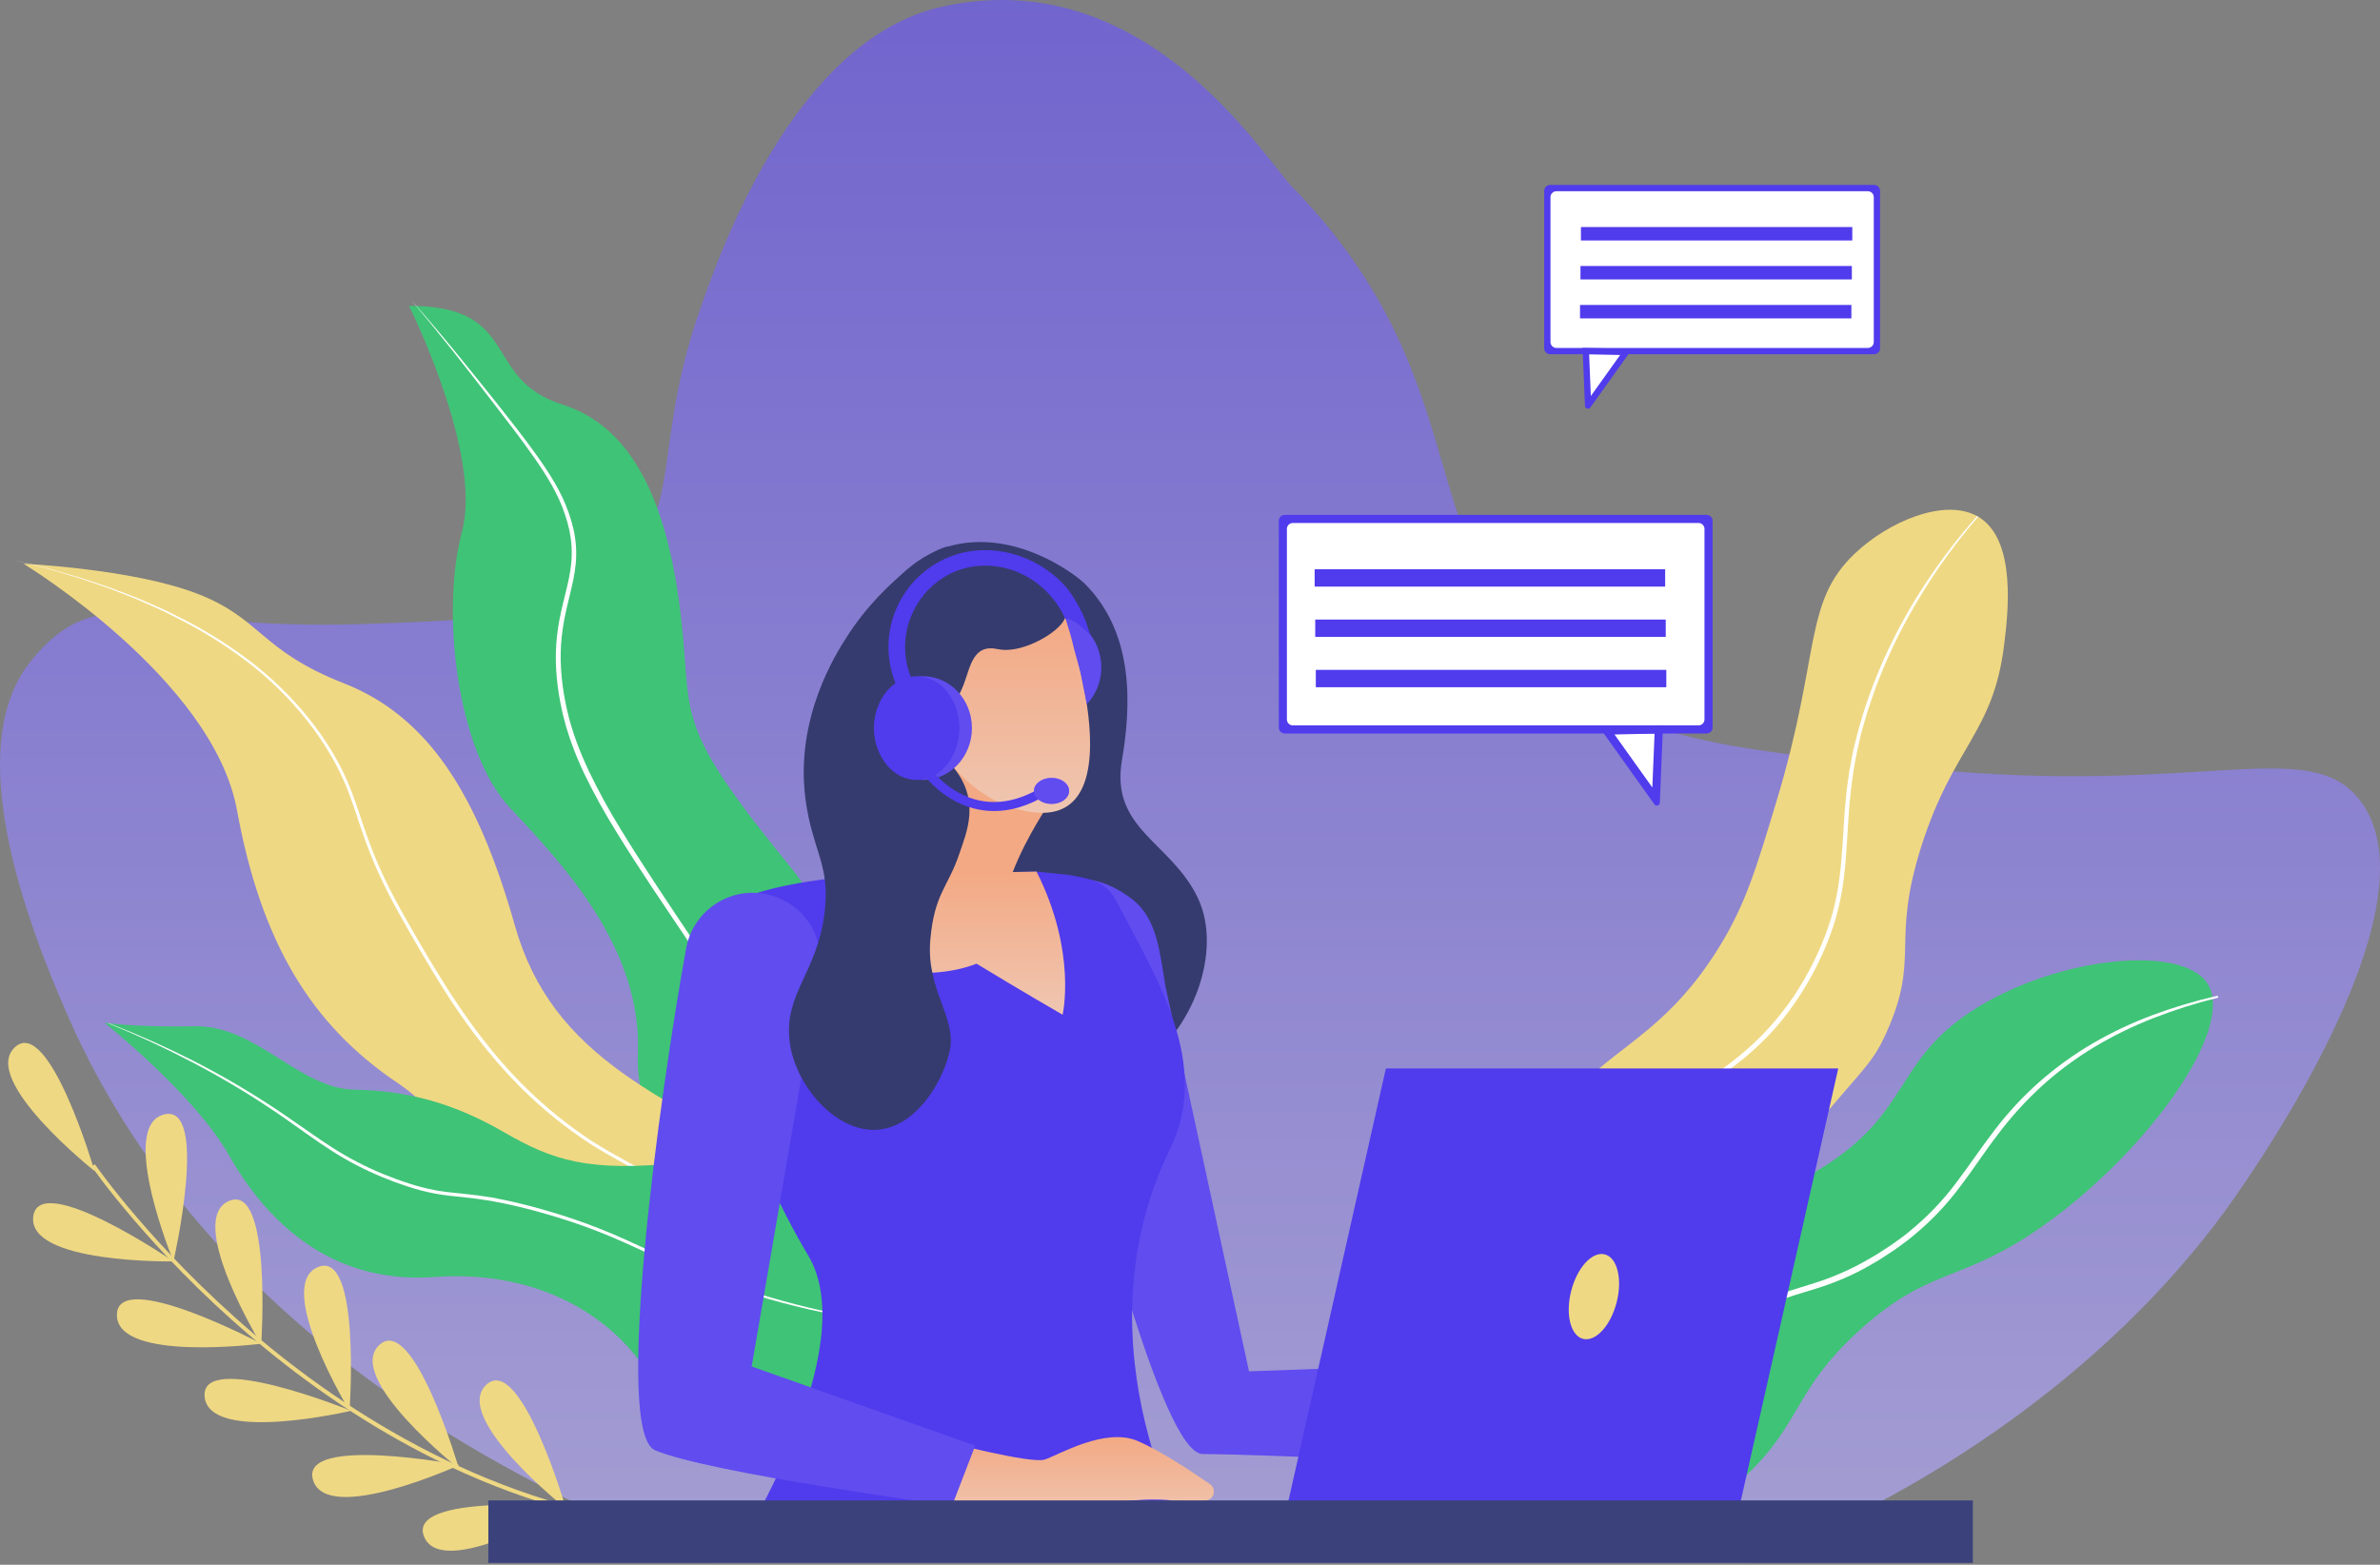 <svg width="800" height="526" viewBox="0 0 800 526" fill="none" xmlns="http://www.w3.org/2000/svg">
<rect x="0" y="0" width="800" height="526" fill="#808080" stroke="none"/>
<path opacity="0.69" fill-rule="evenodd" clip-rule="evenodd" d="M747.19 408.07C733.464 426.563 695.553 473.38 621.117 510.496C614.818 513.638 608.255 516.702 601.428 519.688C596.859 521.68 592.294 523.577 587.736 525.379H240.469C229.618 521.479 222.342 518.388 219.301 517.062C215.212 515.276 210.231 513.105 204.532 510.496C158.703 489.529 66.69 440.61 23.202 342.412C4.687 300.596 -11.255 248.727 10.508 222.039C33.708 193.587 50.48 212.151 121.689 209.783C165.483 208.325 188.694 207.244 207.482 191.398C229.823 172.554 219.152 150.489 235.059 104.73C240.381 89.418 265.616 13.715 316.474 2.304C384.759 -13.017 424.508 52.707 434.659 63.147C501.569 131.974 470.674 190.16 531.832 232.107C557.251 249.541 586.858 252.482 646.077 258.37C739.714 267.68 775.954 246.862 793.149 268.875C821.979 305.77 750.71 403.325 747.19 408.07Z" fill="url(#paint0_linear)"/>
<path fill-rule="evenodd" clip-rule="evenodd" d="M228.243 514.495C200.612 511.923 173.035 503.885 146.28 490.606C124.886 479.99 103.966 466.013 84.102 449.071C50.285 420.227 30.991 392.384 30.801 392.106L31.883 391.362C32.073 391.638 51.288 419.362 84.983 448.095C116.056 474.591 166.155 507.395 228.365 513.187L228.243 514.495Z" fill="#EFD883"/>
<path fill-rule="evenodd" clip-rule="evenodd" d="M31.791 393.664C31.791 393.664 -6.6 363.194 4.914 352.122C16.429 341.05 31.791 393.664 31.791 393.664Z" fill="#EFD883"/>
<path fill-rule="evenodd" clip-rule="evenodd" d="M58.311 424.02C58.311 424.02 9.305 424.846 11.172 408.981C13.039 393.116 58.311 424.02 58.311 424.02Z" fill="#EFD883"/>
<path fill-rule="evenodd" clip-rule="evenodd" d="M87.822 451.681C87.822 451.681 39.216 457.986 39.294 442.011C39.372 426.036 87.822 451.681 87.822 451.681Z" fill="#EFD883"/>
<path fill-rule="evenodd" clip-rule="evenodd" d="M87.807 452.004C87.807 452.004 62.279 410.164 76.906 403.74C91.532 397.316 87.807 452.004 87.807 452.004Z" fill="#EFD883"/>
<path fill-rule="evenodd" clip-rule="evenodd" d="M118.041 474.24C118.041 474.24 70.326 485.442 68.785 469.54C67.245 453.639 118.041 474.24 118.041 474.24Z" fill="#EFD883"/>
<path fill-rule="evenodd" clip-rule="evenodd" d="M117.495 474.285C117.495 474.285 92.099 432.365 106.748 425.987C121.397 419.61 117.495 474.285 117.495 474.285Z" fill="#EFD883"/>
<path fill-rule="evenodd" clip-rule="evenodd" d="M154.293 493.744C154.293 493.744 115.903 463.275 127.417 452.202C138.931 441.13 154.293 493.744 154.293 493.744Z" fill="#EFD883"/>
<path fill-rule="evenodd" clip-rule="evenodd" d="M154.446 492.458C154.446 492.458 109.863 512.821 105.226 497.534C100.59 482.247 154.446 492.458 154.446 492.458Z" fill="#EFD883"/>
<path fill-rule="evenodd" clip-rule="evenodd" d="M190.259 507.112C190.259 507.112 151.869 476.642 163.383 465.57C174.897 454.498 190.259 507.112 190.259 507.112Z" fill="#EFD883"/>
<path fill-rule="evenodd" clip-rule="evenodd" d="M191.006 506.459C191.006 506.459 148.782 531.347 142.581 516.625C136.381 501.902 191.006 506.459 191.006 506.459Z" fill="#EFD883"/>
<path fill-rule="evenodd" clip-rule="evenodd" d="M58.312 424.02C58.312 424.02 39.611 378.716 55.06 374.647C70.509 370.578 58.312 424.02 58.312 424.02Z" fill="#EFD883"/>
<path fill-rule="evenodd" clip-rule="evenodd" d="M578.2 317.826C557.036 352.533 534.993 353.229 521.524 378.324C507.721 404.044 536.03 425.778 521.344 455.939C518.262 462.271 514.974 466.119 513.436 474.499C510.663 489.582 516.431 503.655 522.727 514.109C523.423 515.262 524.508 516.129 525.786 516.554C525.906 516.597 526.027 516.634 526.151 516.663C527.431 517.007 528.792 516.889 529.995 516.332C537.616 512.798 546.208 507.07 551.327 497.612C558.35 484.63 553.057 475.294 554.74 459.596C555.623 451.387 558.297 442.444 594.353 397.675C626.134 358.215 628.484 359.655 634.165 346.941C645.582 321.377 635.41 317.045 645.934 284.162C656.664 250.643 670.027 246.437 673.672 216.686C674.908 206.587 677.951 181.775 665.252 173.885C665.152 173.824 665.049 173.761 664.945 173.704C664.829 173.629 664.706 173.562 664.583 173.495C653.483 167.374 634.75 175.344 623.422 186.115C606.114 202.567 612.051 219.857 597.26 268.952C590.268 292.167 586.764 303.776 578.2 317.826Z" fill="#EFD883"/>
<path fill-rule="evenodd" clip-rule="evenodd" d="M664.583 173.495C657.006 182.011 650.188 191.172 644.207 200.875C634.978 215.883 627.823 232.239 623.641 249.384L622.867 252.599C622.649 253.68 622.459 254.763 622.254 255.847L621.644 259.099L621.183 262.374C621.043 263.466 620.861 264.557 620.748 265.652L620.414 268.94C620.163 271.135 620.05 273.337 619.877 275.535C619.295 284.323 618.974 293.154 617.214 301.79C615.489 310.429 612.168 318.672 608.026 326.426C603.896 334.211 598.687 341.373 592.554 347.7C589.477 350.844 586.192 353.776 582.72 356.478C579.256 359.193 575.635 361.707 571.98 364.16C568.324 366.614 564.625 369.021 561.074 371.635C557.481 374.206 554.132 377.104 551.071 380.29C548.043 383.515 545.473 387.142 543.435 391.068C541.415 395.001 539.846 399.149 538.758 403.433C538.208 405.572 537.771 407.738 537.45 409.923C537.146 412.11 536.968 414.314 536.916 416.522C536.873 418.729 536.939 420.933 537.115 423.135C537.3 425.334 537.565 427.525 537.877 429.706C538.511 434.07 539.309 438.406 539.897 442.768C540.518 447.127 540.87 451.521 540.95 455.924C541.091 464.732 539.872 473.518 537.825 482.073C534.986 493.944 530.953 505.498 525.786 516.557C523.492 521.468 523.787 521.573 526.151 516.665C531.473 505.655 535.666 494.135 538.666 482.28C540.803 473.689 542.097 464.818 542.022 455.907C541.976 451.461 541.655 447.021 541.062 442.614C540.5 438.211 539.735 433.861 539.138 429.53C538.848 427.359 538.598 425.199 538.435 423.034C538.283 420.871 538.234 418.712 538.288 416.554C538.354 414.401 538.537 412.254 538.836 410.12C539.154 407.988 539.586 405.873 540.129 403.787C541.205 399.613 542.746 395.573 544.723 391.743C546.714 387.941 549.216 384.43 552.16 381.307C555.168 378.2 558.454 375.374 561.977 372.866C565.49 370.299 569.18 367.913 572.851 365.458C576.521 363.002 580.188 360.479 583.705 357.739C587.242 355.003 590.59 352.031 593.725 348.843C600 342.436 605.178 335.023 609.396 327.169C613.575 319.302 616.938 310.89 618.669 302.089C620.436 293.297 620.729 284.375 621.29 275.627C621.851 266.872 622.871 258.186 624.873 249.679L625.613 246.486C625.889 245.429 626.213 244.385 626.513 243.334L627.423 240.183C627.581 239.657 627.715 239.125 627.893 238.612L628.43 237.062L630.584 230.857L633.017 224.749C636.419 216.662 640.406 208.834 644.944 201.325C650.789 191.55 657.483 182.308 664.948 173.706C664.829 173.628 664.706 173.561 664.583 173.495Z" fill="white"/>
<path fill-rule="evenodd" clip-rule="evenodd" d="M529.544 475.585C513.614 491.901 493.71 492.048 494.367 504.079C494.517 506.945 495.803 509.773 497.687 512.374C497.824 512.561 497.957 512.742 498.095 512.92C501.183 516.966 506.218 516.922 510 519C537.434 534.084 574.352 506.687 581.044 501.176C606.474 480.222 600.828 468.855 625.612 446.665C649.037 425.689 658.985 431.451 686.134 412.486C719.29 389.338 749.175 349.511 743.034 332.715C742.959 332.502 742.879 332.302 742.791 332.1C742.535 331.515 742.229 330.954 741.875 330.423C733.161 317.485 692.319 321.564 664.52 338.748C636.507 356.063 642.708 373.73 612.398 392.591C586.077 408.969 571.88 401.568 553.673 418.05C534.117 435.748 548.985 455.672 529.544 475.585Z" fill="#3FC377"/>
<path fill-rule="evenodd" clip-rule="evenodd" d="M482.315 513.874C482.315 513.874 521.18 513.478 528.376 511.127C535.524 508.809 542.32 505.524 548.577 501.364C551.77 499.34 554.635 496.839 557.074 493.95C559.5 490.992 561.516 487.721 563.067 484.224C566.256 477.239 568.255 469.833 571.528 463.231C574.69 456.68 579.141 450.835 584.615 446.045C587.31 443.657 590.217 441.52 593.301 439.661C596.459 437.863 599.807 436.423 603.284 435.368C606.807 434.246 610.471 433.232 614.056 431.975C617.626 430.715 621.113 429.234 624.498 427.539C626.151 426.652 627.835 425.803 629.428 424.827L631.845 423.401L634.191 421.875L636.532 420.343C637.32 419.844 638.046 419.255 638.805 418.716L641.058 417.054C641.819 416.506 642.509 415.876 643.24 415.292C649.018 410.542 654.204 405.114 658.685 399.125C663.219 393.186 667.25 386.936 671.721 381.122C676.129 375.293 681.061 369.879 686.456 364.949C691.886 360.056 697.773 355.695 704.036 351.928C710.373 348.142 717.018 344.895 723.899 342.223C730.866 339.495 738.005 337.227 745.269 335.432L745.656 335.342C745.581 335.128 745.501 334.928 745.413 334.726L745.048 334.809C737.713 336.489 730.495 338.648 723.442 341.272C716.474 343.877 709.74 347.068 703.312 350.811C696.944 354.547 690.949 358.885 685.411 363.768C679.888 368.671 674.856 374.103 670.387 379.984C665.85 385.837 661.787 392.07 657.281 397.931C652.841 403.815 647.709 409.143 641.996 413.799C641.279 414.372 640.598 414.986 639.849 415.522L637.617 417.146C636.865 417.678 636.148 418.25 635.365 418.745L633.05 420.245L630.727 421.743L628.337 423.137C626.761 424.1 625.106 424.924 623.473 425.792C620.153 427.464 616.735 428.931 613.236 430.186C609.718 431.441 606.085 432.453 602.513 433.609C598.941 434.709 595.504 436.207 592.267 438.074C589.106 439.988 586.131 442.192 583.38 444.658C577.787 449.59 573.249 455.602 570.037 462.332C568.421 465.755 566.992 469.263 565.756 472.841C564.475 476.417 563.242 480.017 561.71 483.453C560.235 486.871 558.306 490.075 555.978 492.979C553.635 495.819 550.872 498.283 547.784 500.285C541.648 504.461 534.973 507.781 527.942 510.154C520.748 512.593 513.277 514.119 505.703 514.695C503.916 514.853 502.118 514.954 500.311 514.999C498.244 515.057 496.169 515.04 494.08 514.976C490.14 514.843 486.211 514.475 482.315 513.874Z" fill="white"/>
<path fill-rule="evenodd" clip-rule="evenodd" d="M262.589 404.904C262.589 404.904 305.181 339.783 265.878 291.686C226.575 243.59 232.619 242.031 229.172 209.814C225.725 177.596 216.625 144.669 189.13 136.019C161.635 127.369 175.537 102.855 137.469 102.809C137.469 102.809 162.334 152.511 155.276 178.771C148.218 205.031 153.311 252.244 171.507 271.64C189.703 291.036 215.78 318.818 214.419 354.183C213.058 389.548 247.275 406.011 262.589 404.904Z" fill="#3FC377"/>
<path fill-rule="evenodd" clip-rule="evenodd" d="M258.077 421.4C260.726 406.762 261.324 391.717 259.189 377.022C258.15 369.679 256.413 362.451 254.002 355.438L253.098 352.812C252.799 351.936 252.407 351.095 252.067 350.234L251.009 347.667L250.481 346.386C250.303 345.959 250.083 345.551 249.886 345.132L247.46 340.14C246.626 338.503 245.7 336.914 244.687 335.381C243.667 333.86 242.541 332.381 241.439 330.879C240.337 329.378 239.234 327.872 238.152 326.352C235.986 323.316 233.897 320.224 231.814 317.141C227.646 310.972 223.496 304.791 219.361 298.596C215.25 292.385 211.176 286.143 207.275 279.784C203.318 273.441 199.698 266.894 196.431 260.17L195.245 257.623C194.852 256.773 194.512 255.897 194.144 255.036C193.789 254.168 193.404 253.313 193.075 252.435L192.101 249.793L191.616 248.47L191.191 247.127L190.342 244.44C190.075 243.539 189.856 242.625 189.612 241.718C189.381 240.808 189.11 239.906 188.939 238.982C187.301 231.658 186.476 224.109 186.972 216.576C187.248 212.822 187.808 209.095 188.647 205.426C189.448 201.763 190.466 198.178 191.203 194.571C191.575 192.776 191.853 190.962 192.036 189.138C192.193 187.322 192.221 185.497 192.119 183.677C192.002 181.855 191.758 180.044 191.391 178.257C191 176.465 190.506 174.698 189.912 172.963C187.618 165.954 183.616 159.649 179.383 153.567C175.125 147.485 170.564 141.602 166.02 135.71C161.465 129.824 156.93 123.919 152.306 118.09C147.673 112.267 142.968 106.5 138.191 100.789C143.116 106.372 147.943 112.04 152.673 117.794C157.405 123.545 162.045 129.365 166.706 135.171C169.025 138.086 171.324 141.016 173.604 143.961C175.882 146.909 178.133 149.881 180.301 152.919C182.468 155.957 184.567 159.055 186.456 162.297C188.37 165.54 189.961 168.964 191.206 172.518C191.837 174.298 192.366 176.113 192.789 177.955C193.192 179.809 193.465 181.69 193.607 183.582C193.728 185.478 193.708 187.38 193.546 189.274C193.366 191.154 193.086 193.025 192.709 194.876C191.967 198.566 190.962 202.151 190.188 205.765C189.379 209.358 188.843 213.008 188.586 216.683C188.131 224.021 188.961 231.42 190.596 238.605C192.203 245.804 194.882 252.727 198.036 259.408C201.253 266.088 204.82 272.594 208.723 278.898C212.585 285.242 216.625 291.485 220.708 297.703C224.807 303.912 228.933 310.104 233.087 316.281C235.154 319.376 237.236 322.451 239.364 325.495C240.424 327.02 241.498 328.534 242.589 330.039C243.672 331.549 244.786 333.045 245.822 334.627C246.845 336.211 247.778 337.851 248.615 339.54L251.015 344.617C251.209 345.042 251.428 345.458 251.602 345.891L252.123 347.194L253.163 349.801C253.498 350.674 253.884 351.528 254.177 352.416L255.061 355.08C257.419 362.178 259.088 369.487 260.047 376.905C260.975 384.315 261.258 391.791 260.893 399.25L260.745 402.042C260.696 402.972 260.594 403.9 260.52 404.828C260.382 406.688 260.155 408.536 259.933 410.386C259.443 414.08 258.84 417.756 258.077 421.4Z" fill="white"/>
<path fill-rule="evenodd" clip-rule="evenodd" d="M327.929 480.886C327.929 480.886 331.96 426.645 277.266 398.237C222.573 369.83 185.7 355.801 173.064 311.108C160.428 266.415 143.642 240.695 115.512 229.663C87.381 218.632 87.92 207.906 66.251 199.552C44.583 191.199 7.904 189.503 7.904 189.503C7.904 189.503 71.556 228.184 79.632 272.24C87.709 316.297 104.175 344.297 133.812 364.152C163.45 384.008 180.896 442.224 239.065 450.607C297.234 458.991 327.929 480.886 327.929 480.886Z" fill="#EFD883"/>
<path fill-rule="evenodd" clip-rule="evenodd" d="M330.083 488.425C326.987 479.292 322.855 470.544 317.769 462.352C312.669 454.179 306.451 446.759 299.297 440.308C297.464 438.755 295.671 437.153 293.758 435.699C291.856 434.231 289.897 432.845 287.879 431.541C283.813 428.976 279.61 426.635 275.289 424.528L249.426 411.597C240.808 407.277 232.195 402.947 223.639 398.499C219.357 396.284 215.095 394.025 210.855 391.722C206.621 389.407 202.41 387.045 198.317 384.459C190.216 379.153 182.658 373.06 175.755 366.268C174.865 365.447 174.058 364.546 173.21 363.684L170.697 361.066L168.282 358.361C167.476 357.46 166.663 356.564 165.905 355.622C164.359 353.762 162.797 351.916 161.34 349.987C160.604 349.028 159.845 348.085 159.128 347.114L156.99 344.187C151.317 336.356 146.284 328.097 141.399 319.783C136.576 311.443 131.65 303.116 127.617 294.315C125.573 289.934 123.796 285.425 122.187 280.869C120.578 276.313 119.182 271.695 117.499 267.203C114.196 258.198 109.236 249.862 103.306 242.325C97.343 234.782 90.448 228.024 82.786 222.213C75.105 216.413 66.889 211.358 58.249 207.116L55.032 205.482L51.741 203.998L48.447 202.521C47.346 202.036 46.261 201.512 45.131 201.095L38.41 198.449L36.727 197.792L35.019 197.205L31.602 196.033L28.185 194.86C27.615 194.668 27.048 194.462 26.475 194.281L24.743 193.768L17.815 191.71C15.517 190.982 13.165 190.452 10.834 189.843L3.828 188.061L10.852 189.772C13.19 190.358 15.548 190.865 17.855 191.57L24.807 193.559L26.545 194.055C27.122 194.231 27.69 194.431 28.263 194.618L31.694 195.757L35.125 196.896L36.842 197.466L38.533 198.108L45.292 200.689C46.429 201.096 47.521 201.61 48.629 202.085L51.947 203.531L55.261 204.986L58.505 206.593C67.21 210.8 75.492 215.831 83.239 221.616C90.99 227.426 97.973 234.194 104.022 241.759C110.05 249.316 115.112 257.732 118.459 266.843C120.168 271.376 121.565 275.992 123.18 280.519C124.795 285.045 126.559 289.513 128.598 293.863C132.617 302.592 137.539 310.879 142.378 319.21C147.27 327.501 152.302 335.716 157.952 343.495L160.072 346.41C160.783 347.378 161.535 348.314 162.265 349.268C163.71 351.189 165.258 353.025 166.789 354.875C167.541 355.812 168.346 356.703 169.145 357.599L171.538 360.29L174.027 362.892C174.867 363.749 175.668 364.647 176.549 365.462C183.384 372.212 190.868 378.27 198.894 383.549C202.945 386.12 207.14 388.485 211.359 390.8C215.578 393.115 219.835 395.369 224.11 397.59C232.657 402.038 241.244 406.413 249.834 410.785L275.625 423.862C279.957 426.004 284.169 428.381 288.242 430.983C290.267 432.305 292.233 433.713 294.14 435.205C296.055 436.682 297.857 438.296 299.679 439.88C306.8 446.43 312.97 453.943 318.01 462.201C323.022 470.453 327.073 479.251 330.083 488.425V488.425Z" fill="white"/>
<path fill-rule="evenodd" clip-rule="evenodd" d="M218.129 462.131C206.851 443.668 182.198 426.658 146 429.273C109.802 431.887 88.541 408.797 76.985 388.364C65.436 367.926 35.144 343.804 35.144 343.804C35.144 343.804 35.501 343.861 36.226 343.947C36.367 343.969 36.52 343.985 36.692 344.004C40.164 344.411 49.536 345.264 65.457 344.976C86.139 344.598 100.555 365.949 119.057 366.291C137.554 366.627 152.993 371.109 169.35 380.563C185.706 390.017 197.761 394.186 229.42 390.773C261.083 387.366 298.712 439.412 298.712 439.412C298.799 441.278 298.805 443.067 298.73 444.78C298.731 444.832 298.729 444.884 298.724 444.935C296.469 494.142 229.365 480.537 218.129 462.131Z" fill="#3FC377"/>
<path fill-rule="evenodd" clip-rule="evenodd" d="M298.724 444.936C289.692 443.756 280.715 442.177 271.836 440.141C259.556 437.32 247.496 433.614 235.751 429.051C229.876 426.78 224.104 424.241 218.403 421.584C212.702 418.938 207.007 416.287 201.168 414.015C195.333 411.719 189.378 409.744 183.342 408.021C177.33 406.263 171.23 404.817 165.068 403.691C161.98 403.171 158.879 402.764 155.762 402.444C152.646 402.125 149.484 401.836 146.361 401.254C143.246 400.675 140.174 399.884 137.167 398.886C135.656 398.41 134.176 397.859 132.688 397.336L128.282 395.61C122.439 393.191 116.822 390.258 111.499 386.843C106.172 383.457 101.124 379.696 95.969 376.108C85.679 368.901 74.918 362.393 63.756 356.628C54.798 351.953 45.622 347.727 36.227 343.95C36.367 343.972 36.521 343.989 36.692 344.008C45.986 347.586 55.093 351.619 64.015 356.108C75.259 361.787 86.107 368.219 96.485 375.359L104.238 380.733L108.116 383.404C109.423 384.272 110.724 385.148 112.046 385.98C117.328 389.342 122.896 392.231 128.687 394.611L133.066 396.312C134.543 396.826 136.011 397.37 137.5 397.832C140.465 398.807 143.493 399.58 146.563 400.144C149.622 400.702 152.739 400.979 155.874 401.295C159.008 401.61 162.147 402.003 165.265 402.526C171.469 403.678 177.608 405.151 183.659 406.939C189.711 408.686 195.698 410.688 201.558 413.016C207.434 415.322 213.144 417.998 218.832 420.66C224.526 423.317 230.253 425.894 236.086 428.213C247.757 432.856 259.747 436.656 271.961 439.584C280.791 441.744 289.712 443.477 298.727 444.782C298.729 444.833 298.728 444.885 298.724 444.936V444.936Z" fill="white"/>
<path fill-rule="evenodd" clip-rule="evenodd" d="M325.576 182.393C345.579 180.468 362.41 194.003 364.574 196.161C381.783 213.322 380.031 238.357 377.11 255.665C373.211 278.762 393.62 283.009 402.602 301.778C411.09 319.516 401.086 347.121 382.464 358.728C356.861 374.683 321.43 356.372 303.61 339.67C265.401 303.86 277.989 247.192 279.821 239.525C281.741 231.49 292.552 185.571 325.576 182.393Z" fill="#353B6E"/>
<path fill-rule="evenodd" clip-rule="evenodd" d="M365.237 295.642C353.193 298.619 346.379 307.641 349.123 319.741C360.477 369.809 389.049 488.739 404.282 488.782C423.576 488.836 494.705 492.184 494.705 492.184L505.624 457.867L419.832 460.987L391.755 331.519C389.862 320.757 389.198 308.923 380.541 302.254C371.954 295.642 365.237 295.642 365.237 295.642Z" fill="#604CEF"/>
<path fill-rule="evenodd" clip-rule="evenodd" d="M393.315 386.114C360.559 453.187 401.115 520.261 401.115 520.261H248.25C248.25 520.261 290.365 453.187 271.646 421.99C252.926 390.794 229.531 329.959 235.771 312.801C240.357 300.166 270.321 295.985 285.795 294.66C291.348 294.192 295.045 294.081 295.045 294.081L348.409 292.974L359.001 294.081C368.359 295.641 372.072 296.78 375.567 303.518C388.714 328.851 407.255 357.571 393.315 386.114Z" fill="#503BED"/>
<path fill-rule="evenodd" clip-rule="evenodd" d="M340.417 293.14C345.15 280.893 352.922 269.739 352.922 269.739C352.922 269.739 339.578 214.682 327.392 242.508C321.162 256.733 315.447 265.437 309.508 274.484C305.671 280.33 301.74 286.318 297.515 294.03L295.046 294.081C295.046 294.081 291.349 294.192 285.796 294.66C287.079 296.293 289.875 298.646 293.649 301.439C292.848 303.049 292.036 304.732 291.211 306.495C281.2 327.898 312.058 330.351 328.249 323.946C343.617 333.308 357.182 341.099 357.182 341.099C357.182 341.099 362.087 320.054 348.41 292.974L340.417 293.14Z" fill="url(#paint1_linear)"/>
<path fill-rule="evenodd" clip-rule="evenodd" d="M346.869 272.998C325.755 270.116 315.312 250.692 315.312 250.692C315.312 250.692 305.435 252.576 303.098 240.495C301.544 232.448 312.252 225.049 316.014 239.595C316.102 239.595 320.31 239.546 323.936 230.074C326.224 224.088 327.03 216.356 335.431 218.211C336.357 218.407 337.302 218.496 338.248 218.475C346.415 218.366 357.002 211.575 358.054 207.514C358.069 207.461 358.08 207.404 358.092 207.351C358.092 207.351 358.114 207.416 358.156 207.54C358.745 209.257 363.219 222.528 365.325 236.701C368.106 255.422 366.756 275.712 346.869 272.998Z" fill="url(#paint2_linear)"/>
<path fill-rule="evenodd" clip-rule="evenodd" d="M316.882 484.384C316.882 484.384 346.519 492.183 351.198 490.623C355.878 489.063 371.476 479.704 382.396 484.384C390.15 487.707 401.051 494.966 406.718 498.893C407.688 499.564 408.182 500.735 407.987 501.898C407.791 503.061 406.942 504.007 405.806 504.325C403.65 504.945 400.613 505.26 396.434 504.664C385.515 503.104 371.476 504.664 360.558 509.343C352.447 512.819 305.963 503.104 305.963 503.104L316.882 484.384Z" fill="url(#paint3_linear)"/>
<path fill-rule="evenodd" clip-rule="evenodd" d="M256.686 300.405V300.405C244.442 298.416 232.859 306.595 230.637 318.799C221.459 369.312 206.173 481.492 220.17 487.502C237.899 495.115 320.001 506.22 320.001 506.22L327.8 485.942L252.658 459.35L275.49 326.751C276.521 320.76 275.114 314.605 271.582 309.657C268.051 304.708 262.687 301.377 256.686 300.405V300.405Z" fill="#604CEF"/>
<path fill-rule="evenodd" clip-rule="evenodd" d="M319.903 257.26C329.934 268.814 324.818 279.947 322.548 286.753C318.674 298.375 314.116 300.179 312.717 315.867C311.188 333.029 321.914 342.079 319.146 353.68C316.537 364.61 307.489 378.856 294.946 379.769C280.942 380.79 267.277 364.847 265.453 350.276C263.406 333.926 274.627 327.333 277.175 306.791C279.184 290.588 273.036 286.029 270.747 268.602C267.142 241.155 281.239 219.471 284.358 214.531C297.676 193.445 317.709 181.885 319.902 183.902C323.274 187.007 286.125 222.6 294.946 240.242C301.753 253.857 311.916 248.06 319.903 257.26Z" fill="#353B6E"/>
<path fill-rule="evenodd" clip-rule="evenodd" d="M370.186 224.33C370.212 228.924 368.473 233.351 365.327 236.699C363 225.77 364.067 228.783 361.111 218.474C360.059 213.906 359.675 212.751 358.056 207.512C358.09 207.52 358.124 207.527 358.158 207.539C365.096 209.584 370.186 216.326 370.186 224.33Z" fill="#604CEF"/>
<path fill-rule="evenodd" clip-rule="evenodd" d="M301.554 230.954C297.606 222.259 297.669 212.271 301.726 203.626C305.782 194.982 313.425 188.55 322.635 186.03C335.909 182.502 350.405 187.704 359.076 198.192C365.277 206.971 365.712 211.957 366.412 213.021C368.089 215.571 361.077 206.981 358.093 208.106V208.106C352.273 194.837 337.809 187.435 324.189 191.056C316.997 192.968 310.838 198.017 307.288 204.909C303.414 212.399 303.213 221.258 306.745 228.915L301.554 230.954Z" fill="#503BED"/>
<path fill-rule="evenodd" clip-rule="evenodd" d="M310.257 262.176C319.339 262.176 326.701 254.373 326.701 244.748C326.701 235.123 319.339 227.32 310.257 227.32C301.176 227.32 293.813 235.123 293.813 244.748C293.813 254.373 301.176 262.176 310.257 262.176Z" fill="#604CEF"/>
<path fill-rule="evenodd" clip-rule="evenodd" d="M308.143 262.176C316.057 262.176 322.473 254.373 322.473 244.748C322.473 235.123 316.057 227.32 308.143 227.32C300.229 227.32 293.813 235.123 293.813 244.748C293.813 254.373 300.229 262.176 308.143 262.176Z" fill="#503BED"/>
<path fill-rule="evenodd" clip-rule="evenodd" d="M353.461 270.188C356.725 270.188 359.37 268.228 359.37 265.811C359.37 263.394 356.725 261.434 353.461 261.434C350.197 261.434 347.552 263.394 347.552 265.811C347.552 268.228 350.197 270.188 353.461 270.188Z" fill="#AC7DFD"/>
<path fill-rule="evenodd" clip-rule="evenodd" d="M334.128 272.634C329.584 272.624 325.111 271.494 321.108 269.344C316.621 266.939 312.732 263.556 309.73 259.444L312.271 257.731C315.027 261.446 318.57 264.505 322.646 266.691C331.383 271.279 340.864 270.449 350.824 264.22L352.448 266.818C345.584 271.111 339.418 272.634 334.128 272.634Z" fill="#503BED"/>
<path fill-rule="evenodd" clip-rule="evenodd" d="M353.461 270.261C356.725 270.261 359.37 268.301 359.37 265.884C359.37 263.466 356.725 261.507 353.461 261.507C350.197 261.507 347.552 263.466 347.552 265.884C347.552 268.301 350.197 270.261 353.461 270.261Z" fill="#604CEF"/>
<path fill-rule="evenodd" clip-rule="evenodd" d="M465.846 359.161H617.896L583.918 509.937H431.868L465.846 359.161Z" fill="#503BED"/>
<path fill-rule="evenodd" clip-rule="evenodd" d="M543.401 437.833C545.423 429.991 543.647 422.753 539.434 421.666C535.22 420.579 530.165 426.055 528.142 433.897C526.119 441.739 527.895 448.977 532.109 450.064C536.322 451.151 541.378 445.675 543.401 437.833Z" fill="#EFD883"/>
<rect x="164.147" y="504.368" width="499" height="21.011" fill="#3B427B"/>
<rect x="430.791" y="174.438" width="143.506" height="70.373" fill="white"/>
<path fill-rule="evenodd" clip-rule="evenodd" d="M538.42 244.045L556.818 268.729L558.658 236.533C558.658 236.533 537.5 234.079 538.42 244.045Z" fill="white"/>
<path fill-rule="evenodd" clip-rule="evenodd" d="M429.848 244.565C429.848 245.67 430.743 246.565 431.848 246.565H573.657C574.762 246.565 575.657 245.67 575.657 244.566V175.077C575.657 173.972 574.762 173.077 573.657 173.077H431.848C430.743 173.077 429.848 173.972 429.848 175.077V244.565ZM572.935 241.844C572.935 242.949 572.04 243.844 570.935 243.844H434.569C433.464 243.844 432.569 242.949 432.569 241.844V177.799C432.569 176.695 433.464 175.799 434.569 175.799H570.935C572.04 175.799 572.935 176.695 572.935 177.799V241.844Z" fill="#503BED"/>
<path fill-rule="evenodd" clip-rule="evenodd" d="M556.108 270.375C556.661 271.149 557.882 270.786 557.921 269.835L558.996 243.812L537.477 244.29L556.108 270.375ZM555.409 264.713L542.683 246.897L556.157 246.597L555.409 264.713Z" fill="#503BED"/>
<rect x="441.901" y="191.352" width="117.814" height="5.832" fill="#503BED"/>
<rect x="442.096" y="208.266" width="117.814" height="5.832" fill="#503BED"/>
<rect x="442.29" y="225.18" width="117.814" height="5.832" fill="#503BED"/>
<rect x="631.219" y="117.711" width="111.105" height="54.484" transform="rotate(-180 631.219 117.711)" fill="white"/>
<path fill-rule="evenodd" clip-rule="evenodd" d="M547.89 117.118L533.646 136.229L532.222 111.304C532.222 111.304 548.603 109.402 547.89 117.118Z" fill="white"/>
<path fill-rule="evenodd" clip-rule="evenodd" d="M631.948 64.173C631.948 63.069 631.053 62.173 629.948 62.173H521.061C519.956 62.173 519.061 63.069 519.061 64.173V117.07C519.061 118.174 519.956 119.07 521.061 119.07H629.948C631.053 119.07 631.948 118.174 631.948 117.07V64.173ZM521.168 66.281C521.168 65.177 522.063 64.281 523.168 64.281H627.842C628.946 64.281 629.842 65.177 629.842 66.281L629.842 114.963C629.842 116.067 628.947 116.963 627.842 116.963H523.168C522.063 116.963 521.168 116.067 521.168 114.963V66.281Z" fill="#503BED"/>
<path fill-rule="evenodd" clip-rule="evenodd" d="M548.62 117.31L531.959 116.938L532.764 136.432C532.804 137.383 534.024 137.746 534.577 136.972L548.62 117.31ZM534.736 133.12L534.158 119.094L544.589 119.326L534.736 133.12Z" fill="#503BED"/>
<rect x="622.617" y="80.838" width="91.214" height="4.516" transform="rotate(-180 622.617 80.838)" fill="#503BED"/>
<rect x="622.467" y="93.933" width="91.214" height="4.516" transform="rotate(-180 622.467 93.933)" fill="#503BED"/>
<rect x="622.316" y="107.028" width="91.214" height="4.516" transform="rotate(-180 622.316 107.028)" fill="#503BED"/>
<defs>
<linearGradient id="paint0_linear" x1="400.002" y1="0" x2="400.002" y2="525.379" gradientUnits="userSpaceOnUse">
<stop stop-color="#6A58F0"/>
<stop offset="1" stop-color="#B4ABF7"/>
</linearGradient>
<linearGradient id="paint1_linear" x1="321.917" y1="292.974" x2="321.917" y2="341.099" gradientUnits="userSpaceOnUse">
<stop stop-color="#F3A984"/>
<stop offset="1" stop-color="#EFC6B1"/>
</linearGradient>
<linearGradient id="paint2_linear" x1="334.68" y1="207.351" x2="334.68" y2="273.243" gradientUnits="userSpaceOnUse">
<stop stop-color="#F3A984"/>
<stop offset="1" stop-color="#EFC6B1"/>
</linearGradient>
<linearGradient id="paint3_linear" x1="356.996" y1="483.086" x2="356.996" y2="510.094" gradientUnits="userSpaceOnUse">
<stop stop-color="#F3A984"/>
<stop offset="1" stop-color="#EFC6B1"/>
</linearGradient>
</defs>
</svg>
